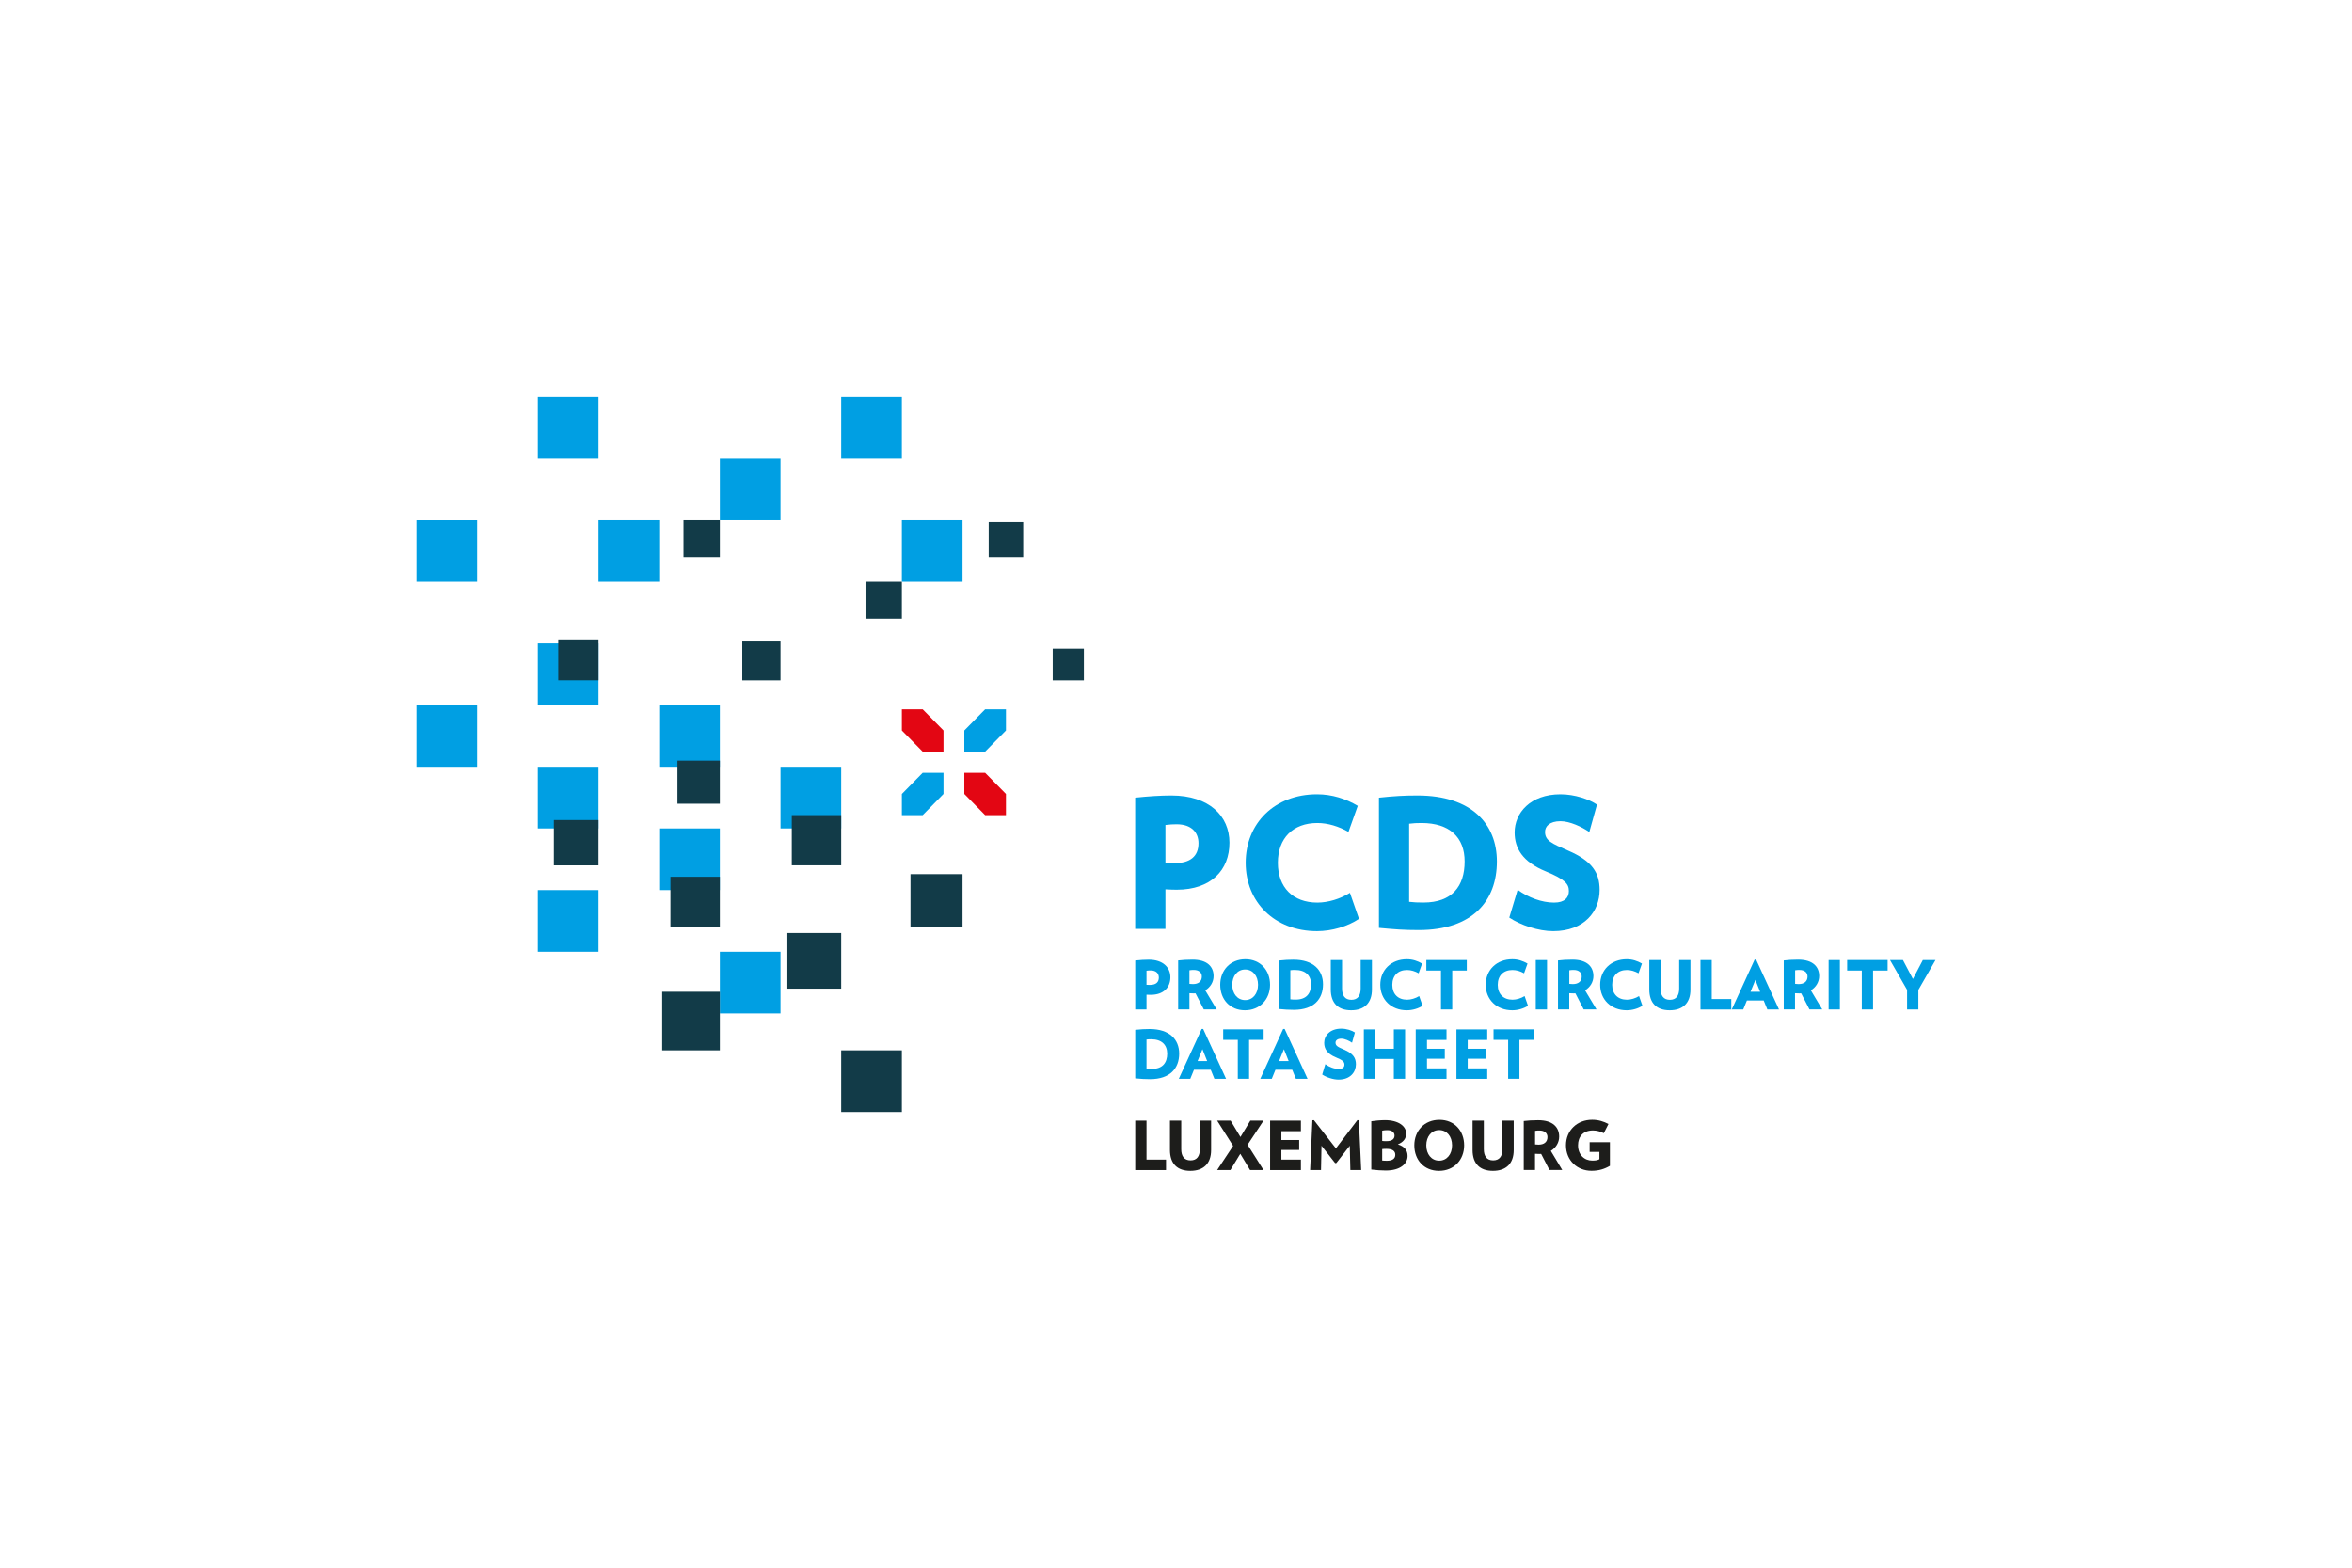 <?xml version="1.0" encoding="UTF-8"?>
<svg xmlns="http://www.w3.org/2000/svg" width="480" height="320" viewBox="0 0 480 320" fill="none">
  <rect width="480" height="320" fill="white"></rect>
  <g clip-path="url(#clip0_80_83)">
    <path d="M171.674 156.515H159.292V169.101H171.674V156.515Z" fill="#009FE3"></path>
    <path d="M146.91 143.929H134.528V156.515H146.91V143.929Z" fill="#009FE3"></path>
    <path d="M146.91 169.101H134.528V181.687H146.91V169.101Z" fill="#009FE3"></path>
    <path d="M122.146 156.515H109.764V169.101H122.146V156.515Z" fill="#009FE3"></path>
    <path d="M122.146 131.343H109.764V143.929H122.146V131.343Z" fill="#009FE3"></path>
    <path d="M134.528 106.172H122.146V118.758H134.528V106.172Z" fill="#009FE3"></path>
    <path d="M159.292 93.586H146.91V106.172H159.292V93.586Z" fill="#009FE3"></path>
    <path d="M184.056 81H171.674V93.586H184.056V81Z" fill="#009FE3"></path>
    <path d="M196.438 106.172H184.056V118.758H196.438V106.172Z" fill="#009FE3"></path>
    <path d="M97.382 106.172H85V118.758H97.382V106.172Z" fill="#009FE3"></path>
    <path d="M122.146 81H109.764V93.586H122.146V81Z" fill="#009FE3"></path>
    <path d="M97.382 143.929H85V156.515H97.382V143.929Z" fill="#009FE3"></path>
    <path d="M122.146 181.687H109.764V194.273H122.146V181.687Z" fill="#009FE3"></path>
    <path d="M159.292 194.273H146.91V206.859H159.292V194.273Z" fill="#009FE3"></path>
    <path d="M196.437 178.431H185.817V189.227H196.437V178.431Z" fill="#123B48"></path>
    <path d="M171.674 166.382H161.592V176.63H171.674V166.382Z" fill="#123B48"></path>
    <path d="M171.674 190.447H160.502V201.802H171.674V190.447Z" fill="#123B48"></path>
    <path d="M146.91 178.968H136.828V189.216H146.91V178.968Z" fill="#123B48"></path>
    <path d="M146.91 155.262H138.259V164.056H146.91V155.262Z" fill="#123B48"></path>
    <path d="M159.292 130.952H151.488V138.884H159.292V130.952Z" fill="#123B48"></path>
    <path d="M184.056 118.758H176.637V126.298H184.056V118.758Z" fill="#123B48"></path>
    <path d="M208.819 106.552H201.776V113.712H208.819V106.552Z" fill="#123B48"></path>
    <path d="M221.201 132.417H214.84V138.884H221.201V132.417Z" fill="#123B48"></path>
    <path d="M122.146 130.527H113.935V138.873H122.146V130.527Z" fill="#123B48"></path>
    <path d="M146.91 106.172H139.492V113.712H146.91V106.172Z" fill="#123B48"></path>
    <path d="M122.146 167.389H113.044V176.641H122.146V167.389Z" fill="#123B48"></path>
    <path d="M146.91 202.44H135.144V214.399H146.91V202.44Z" fill="#123B48"></path>
    <path d="M184.056 214.399H171.674V226.985H184.056V214.399Z" fill="#123B48"></path>
    <path d="M205.298 166.382H201.049L196.801 162.064V157.746H201.049L205.298 162.064V166.382Z" fill="#E30613"></path>
    <path d="M192.552 153.427H188.304L184.056 149.109V144.791H188.304L192.552 149.109V153.427Z" fill="#E30613"></path>
    <path d="M196.801 153.427H201.049L205.298 149.109V144.791H201.049L196.801 149.109V153.427Z" fill="#009FE3"></path>
    <path d="M184.056 166.382H188.304L192.552 162.064V157.746H188.304L184.056 162.064V166.382Z" fill="#009FE3"></path>
    <path d="M240.132 181.609C239.262 181.609 238.679 181.575 237.843 181.53V189.608H231.668V162.825C234.387 162.534 236.863 162.377 239.075 162.377C246.769 162.377 250.907 166.55 250.907 172.01C250.918 177.592 247.176 181.609 240.132 181.609ZM240.132 168.251C239.329 168.251 238.789 168.284 237.843 168.396V176.104C238.712 176.138 239.108 176.183 239.692 176.183C242.961 176.183 244.589 174.739 244.589 172.122C244.6 169.951 243.181 168.251 240.132 168.251Z" fill="#009FE3"></path>
    <path d="M268.781 190.066C260.108 190.066 254.22 184.126 254.22 176.116C254.22 168.072 260.097 162.131 268.781 162.131C271.863 162.131 274.702 163.06 277.091 164.492L275.198 169.806C273.239 168.698 271.026 167.993 268.847 167.993C263.872 167.993 260.791 171.092 260.791 176.116C260.791 181.139 263.872 184.238 268.847 184.238C271.026 184.238 273.492 183.499 275.495 182.246L277.344 187.56C275.022 189.104 271.83 190.066 268.781 190.066Z" fill="#009FE3"></path>
    <path d="M289.55 189.842C286.424 189.842 284.685 189.697 281.416 189.395V162.825C284.498 162.489 286.644 162.377 289.297 162.377C300.336 162.377 305.487 168.206 305.487 175.847C305.487 183.824 300.578 189.842 289.55 189.842ZM290.122 167.993C289.066 167.993 288.526 168.027 287.58 168.139V184.081C288.702 184.193 289.176 184.226 290.518 184.226C296.33 184.226 298.905 180.904 298.905 175.847C298.916 170.947 295.856 167.993 290.122 167.993Z" fill="#009FE3"></path>
    <path d="M316.988 190.066C313.972 190.066 310.34 188.847 308.018 187.303L309.724 181.62C311.87 183.208 314.666 184.238 317.164 184.238C319.343 184.238 320.18 183.208 320.18 181.877C320.18 180.479 319.486 179.516 315.425 177.85C310.737 175.925 309.108 173.162 309.108 169.918C309.108 165.969 312.266 162.131 318.474 162.131C321.38 162.131 324.351 163.16 325.914 164.234L324.351 169.839C322.821 168.765 320.356 167.624 318.474 167.624C316.218 167.624 315.315 168.698 315.315 169.806C315.315 171.573 316.658 172.166 319.993 173.61C324.968 175.746 326.453 178.185 326.453 181.653C326.464 185.972 323.383 190.066 316.988 190.066Z" fill="#009FE3"></path>
    <path d="M234.827 203.066C234.497 203.066 234.288 203.055 233.98 203.044V206.053H231.679V196.063C232.692 195.951 233.617 195.895 234.442 195.895C237.315 195.895 238.855 197.45 238.855 199.486C238.844 201.567 237.458 203.066 234.827 203.066ZM234.827 198.088C234.53 198.088 234.321 198.099 233.98 198.144V201.019C234.299 201.03 234.453 201.041 234.673 201.041C235.895 201.041 236.5 200.504 236.5 199.531C236.489 198.714 235.961 198.088 234.827 198.088Z" fill="#009FE3"></path>
    <path d="M245.679 206.053L243.984 202.764C243.852 202.775 243.731 202.775 243.588 202.775C243.247 202.775 243.06 202.764 242.741 202.742V206.042H240.44V196.051C241.277 195.951 242.201 195.884 243.368 195.884C246.45 195.884 247.671 197.383 247.671 199.229C247.671 200.426 247.033 201.5 245.966 202.149L248.299 206.042H245.679V206.053ZM243.632 197.987C243.28 197.987 243.06 197.998 242.741 198.054V200.829C243.038 200.851 243.203 200.873 243.467 200.873C244.568 200.873 245.272 200.336 245.272 199.318C245.272 198.479 244.623 197.987 243.632 197.987Z" fill="#009FE3"></path>
    <path d="M254.066 206.221C250.995 206.221 249.025 203.983 249.025 201.019C249.025 198.043 251.083 195.805 254.154 195.805C257.214 195.805 259.195 198.043 259.195 201.019C259.195 203.972 257.126 206.221 254.066 206.221ZM254.11 197.897C252.536 197.897 251.48 199.206 251.48 201.019C251.48 202.82 252.536 204.14 254.11 204.14C255.684 204.14 256.74 202.82 256.74 201.019C256.74 199.195 255.684 197.897 254.11 197.897Z" fill="#009FE3"></path>
    <path d="M264.06 206.131C262.893 206.131 262.244 206.075 261.033 205.964V196.063C262.189 195.94 262.981 195.895 263.972 195.895C268.088 195.895 270.003 198.065 270.003 200.918C270.003 203.894 268.176 206.131 264.06 206.131ZM264.28 197.987C263.884 197.987 263.685 197.998 263.333 198.043V203.983C263.751 204.028 263.928 204.039 264.434 204.039C266.602 204.039 267.56 202.798 267.56 200.918C267.56 199.095 266.415 197.987 264.28 197.987Z" fill="#009FE3"></path>
    <path d="M275.748 206.221C273.085 206.221 271.588 204.767 271.588 201.959V195.973H273.888V201.791C273.888 203.223 274.483 204.084 275.792 204.084C277.091 204.084 277.685 203.223 277.685 201.791V195.973H279.986V201.959C279.997 204.755 278.412 206.221 275.748 206.221Z" fill="#009FE3"></path>
    <path d="M287.117 206.221C283.882 206.221 281.691 204.006 281.691 201.019C281.691 198.021 283.882 195.805 287.117 195.805C288.273 195.805 289.319 196.152 290.221 196.689L289.517 198.669C288.79 198.255 287.954 197.998 287.15 197.998C285.29 197.998 284.146 199.15 284.146 201.03C284.146 202.898 285.29 204.062 287.15 204.062C287.965 204.062 288.878 203.782 289.627 203.323L290.32 205.304C289.451 205.863 288.262 206.221 287.117 206.221Z" fill="#009FE3"></path>
    <path d="M296.374 198.11V206.053H294.074V198.11H291.091V195.962H299.345V198.11H296.374Z" fill="#009FE3"></path>
    <path d="M308.635 206.221C305.399 206.221 303.208 204.006 303.208 201.019C303.208 198.021 305.399 195.805 308.635 195.805C309.779 195.805 310.836 196.152 311.738 196.689L311.034 198.669C310.307 198.255 309.482 197.998 308.668 197.998C306.819 197.998 305.663 199.15 305.663 201.03C305.663 202.898 306.819 204.062 308.668 204.062C309.482 204.062 310.396 203.782 311.144 203.323L311.837 205.304C310.968 205.863 309.768 206.221 308.635 206.221Z" fill="#009FE3"></path>
    <path d="M313.422 206.053V195.973H315.723V206.053H313.422Z" fill="#009FE3"></path>
    <path d="M323.207 206.053L321.512 202.764C321.38 202.775 321.259 202.775 321.116 202.775C320.774 202.775 320.587 202.764 320.257 202.742V206.042H317.957V196.051C318.793 195.951 319.718 195.884 320.884 195.884C323.966 195.884 325.188 197.383 325.188 199.229C325.188 200.426 324.549 201.5 323.482 202.149L325.815 206.042H323.207V206.053ZM321.16 197.987C320.807 197.987 320.587 197.998 320.268 198.054V200.829C320.565 200.851 320.73 200.873 320.994 200.873C322.095 200.873 322.799 200.336 322.799 199.318C322.799 198.479 322.15 197.987 321.16 197.987Z" fill="#009FE3"></path>
    <path d="M331.99 206.221C328.754 206.221 326.564 204.006 326.564 201.019C326.564 198.021 328.754 195.805 331.99 195.805C333.134 195.805 334.191 196.152 335.094 196.689L334.389 198.669C333.663 198.255 332.837 197.998 332.023 197.998C330.174 197.998 329.018 199.15 329.018 201.03C329.018 202.898 330.174 204.062 332.023 204.062C332.837 204.062 333.751 203.782 334.499 203.323L335.193 205.304C334.323 205.863 333.134 206.221 331.99 206.221Z" fill="#009FE3"></path>
    <path d="M340.751 206.221C338.087 206.221 336.59 204.767 336.59 201.959V195.973H338.891V201.791C338.891 203.223 339.485 204.084 340.795 204.084C342.093 204.084 342.688 203.223 342.688 201.791V195.973H344.988V201.959C345.01 204.755 343.425 206.221 340.751 206.221Z" fill="#009FE3"></path>
    <path d="M347.035 206.053V195.973H349.335V203.928H353.32V206.064H347.035V206.053Z" fill="#009FE3"></path>
    <path d="M360.683 206.053L359.934 204.218H356.511L355.763 206.053H353.419L358.085 195.884H358.393L363.06 206.053H360.683ZM358.239 200.012L357.249 202.439H359.208L358.239 200.012Z" fill="#009FE3"></path>
    <path d="M369.279 206.053L367.584 202.764C367.452 202.775 367.331 202.775 367.188 202.775C366.846 202.775 366.659 202.764 366.329 202.742V206.042H364.029V196.051C364.865 195.951 365.79 195.884 366.956 195.884C370.038 195.884 371.26 197.383 371.26 199.229C371.26 200.426 370.622 201.5 369.554 202.149L371.887 206.042H369.279V206.053ZM367.243 197.987C366.89 197.987 366.67 197.998 366.351 198.054V200.829C366.648 200.851 366.813 200.873 367.078 200.873C368.178 200.873 368.883 200.336 368.883 199.318C368.872 198.479 368.222 197.987 367.243 197.987Z" fill="#009FE3"></path>
    <path d="M373.186 206.053V195.973H375.486V206.053H373.186Z" fill="#009FE3"></path>
    <path d="M382.255 198.11V206.053H379.955V198.11H376.972V195.962H385.227V198.11H382.255Z" fill="#009FE3"></path>
    <path d="M391.5 202.059V206.053H389.2V202.048L385.711 195.962H388.352L390.389 199.833L392.414 195.962H395L391.5 202.059Z" fill="#009FE3"></path>
    <path d="M234.706 220.283C233.539 220.283 232.89 220.228 231.679 220.116V210.215C232.835 210.092 233.628 210.047 234.618 210.047C238.734 210.047 240.649 212.217 240.649 215.07C240.649 218.046 238.822 220.283 234.706 220.283ZM234.926 212.139C234.53 212.139 234.332 212.15 233.98 212.195V218.136C234.398 218.18 234.574 218.191 235.08 218.191C237.249 218.191 238.206 216.95 238.206 215.07C238.195 213.247 237.061 212.139 234.926 212.139Z" fill="#009FE3"></path>
    <path d="M247.837 220.205L247.088 218.37H243.665L242.917 220.205H240.573L245.239 210.036H245.547L250.214 220.205H247.837ZM245.393 214.164L244.403 216.592H246.362L245.393 214.164Z" fill="#009FE3"></path>
    <path d="M254.914 212.262V220.205H252.613V212.262H249.631V210.114H257.885V212.262H254.914Z" fill="#009FE3"></path>
    <path d="M264.467 220.205L263.719 218.37H260.296L259.547 220.205H257.203L261.869 210.036H262.178L266.844 220.205H264.467ZM262.024 214.164L261.033 216.592H262.992L262.024 214.164Z" fill="#009FE3"></path>
    <path d="M273.184 220.373C272.061 220.373 270.707 219.914 269.838 219.344L270.476 217.229C271.28 217.822 272.314 218.203 273.25 218.203C274.064 218.203 274.372 217.822 274.372 217.319C274.372 216.793 274.119 216.435 272.6 215.82C270.85 215.104 270.245 214.075 270.245 212.866C270.245 211.39 271.423 209.969 273.734 209.969C274.813 209.969 275.924 210.349 276.508 210.752L275.924 212.844C275.352 212.441 274.438 212.016 273.734 212.016C272.898 212.016 272.556 212.419 272.556 212.833C272.556 213.493 273.063 213.717 274.306 214.254C276.155 215.048 276.717 215.965 276.717 217.252C276.717 218.84 275.572 220.373 273.184 220.373Z" fill="#009FE3"></path>
    <path d="M284.454 220.205V216.155H280.635V220.205H278.335V210.125H280.635V214.075H284.454V210.125H286.754V220.205H284.454Z" fill="#009FE3"></path>
    <path d="M288.923 220.205V210.125H295.207V212.273H291.223V214.075H294.855V216.111H291.223V218.08H295.207V220.216H288.923V220.205Z" fill="#009FE3"></path>
    <path d="M297.232 220.205V210.125H303.517V212.273H299.532V214.075H303.165V216.111H299.532V218.08H303.517V220.216H297.232V220.205Z" fill="#009FE3"></path>
    <path d="M310.087 212.262V220.205H307.787V212.262H304.804V210.114H313.059V212.262H310.087Z" fill="#009FE3"></path>
    <path d="M231.679 238.832V228.752H233.98V236.707H237.964V238.843H231.679V238.832Z" fill="#1D1D1B"></path>
    <path d="M242.928 239C240.264 239 238.767 237.546 238.767 234.738V228.752H241.068V234.57C241.068 236.002 241.662 236.863 242.972 236.863C244.27 236.863 244.865 236.002 244.865 234.57V228.752H247.165V234.738C247.176 237.535 245.591 239 242.928 239Z" fill="#1D1D1B"></path>
    <path d="M255.111 238.832L253.119 235.521L251.105 238.832H248.398L251.656 233.91L248.398 228.752H251.149L253.152 232.086L255.166 228.752H257.863L254.605 233.675L257.863 238.832H255.111Z" fill="#1D1D1B"></path>
    <path d="M259.206 238.832V228.752H265.49V230.9H261.506V232.702H265.138V234.738H261.506V236.707H265.49V238.843H259.206V238.832Z" fill="#1D1D1B"></path>
    <path d="M275.583 238.832L275.462 233.876L272.711 237.411H272.468L269.695 233.876L269.596 238.832H267.373L267.835 228.674L268.143 228.652L272.634 234.413L277.014 228.652L277.322 228.674L277.795 238.832H275.583Z" fill="#1D1D1B"></path>
    <path d="M282.814 238.933C281.945 238.933 280.822 238.855 279.854 238.732V228.875C280.569 228.764 281.813 228.652 282.627 228.652C285.511 228.652 286.975 229.961 286.975 231.359C286.975 232.422 286.391 233.138 285.269 233.597C286.622 234.011 287.261 234.805 287.261 235.968C287.261 237.535 285.797 238.933 282.814 238.933ZM283.122 230.688C282.704 230.688 282.407 230.733 282.077 230.789V232.892C282.33 232.925 282.506 232.937 282.935 232.937C284.047 232.937 284.597 232.523 284.597 231.795C284.608 231.18 284.102 230.688 283.122 230.688ZM282.946 234.514C282.594 234.514 282.308 234.525 282.077 234.559V236.897C282.396 236.919 282.583 236.942 283.034 236.942C284.201 236.942 284.751 236.483 284.751 235.733C284.762 234.95 284.168 234.514 282.946 234.514Z" fill="#1D1D1B"></path>
    <path d="M293.677 239C290.607 239 288.636 236.763 288.636 233.798C288.636 230.822 290.695 228.585 293.765 228.585C296.825 228.585 298.806 230.822 298.806 233.798C298.806 236.751 296.737 239 293.677 239ZM293.71 230.677C292.136 230.677 291.08 231.986 291.08 233.798C291.08 235.599 292.136 236.919 293.71 236.919C295.284 236.919 296.341 235.599 296.341 233.798C296.341 231.974 295.284 230.677 293.71 230.677Z" fill="#1D1D1B"></path>
    <path d="M304.684 239C302.02 239 300.523 237.546 300.523 234.738V228.752H302.823V234.57C302.823 236.002 303.418 236.863 304.728 236.863C306.026 236.863 306.621 236.002 306.621 234.57V228.752H308.921V234.738C308.932 237.535 307.347 239 304.684 239Z" fill="#1D1D1B"></path>
    <path d="M316.218 238.832L314.523 235.543C314.391 235.554 314.27 235.554 314.127 235.554C313.786 235.554 313.598 235.543 313.268 235.521V238.821H310.968V228.831C311.804 228.73 312.729 228.663 313.896 228.663C316.977 228.663 318.199 230.162 318.199 232.008C318.199 233.205 317.561 234.279 316.493 234.928L318.826 238.821H316.218V238.832ZM314.171 230.766C313.819 230.766 313.599 230.777 313.279 230.833V233.608C313.576 233.63 313.742 233.652 314.006 233.652C315.106 233.652 315.811 233.115 315.811 232.097C315.811 231.258 315.161 230.766 314.171 230.766Z" fill="#1D1D1B"></path>
    <path d="M328.556 233.16V237.971C327.455 238.62 326.299 238.989 324.792 238.989C321.886 238.989 319.586 236.874 319.586 233.787C319.586 230.688 321.919 228.573 324.924 228.573C326.222 228.573 327.268 228.92 328.259 229.435L327.301 231.314C326.597 230.945 325.837 230.755 325.078 230.755C323.108 230.755 322.051 232.008 322.051 233.787C322.051 235.711 323.328 236.908 324.946 236.908C325.672 236.908 326.046 236.83 326.41 236.628V235.14H324.417V233.149H328.556V233.16Z" fill="#1D1D1B"></path>
  </g>
  <defs>
    <clipPath id="clip0_80_83">
      <rect width="310" height="158" fill="white" transform="translate(85 81)"></rect>
    </clipPath>
  </defs>
</svg>
